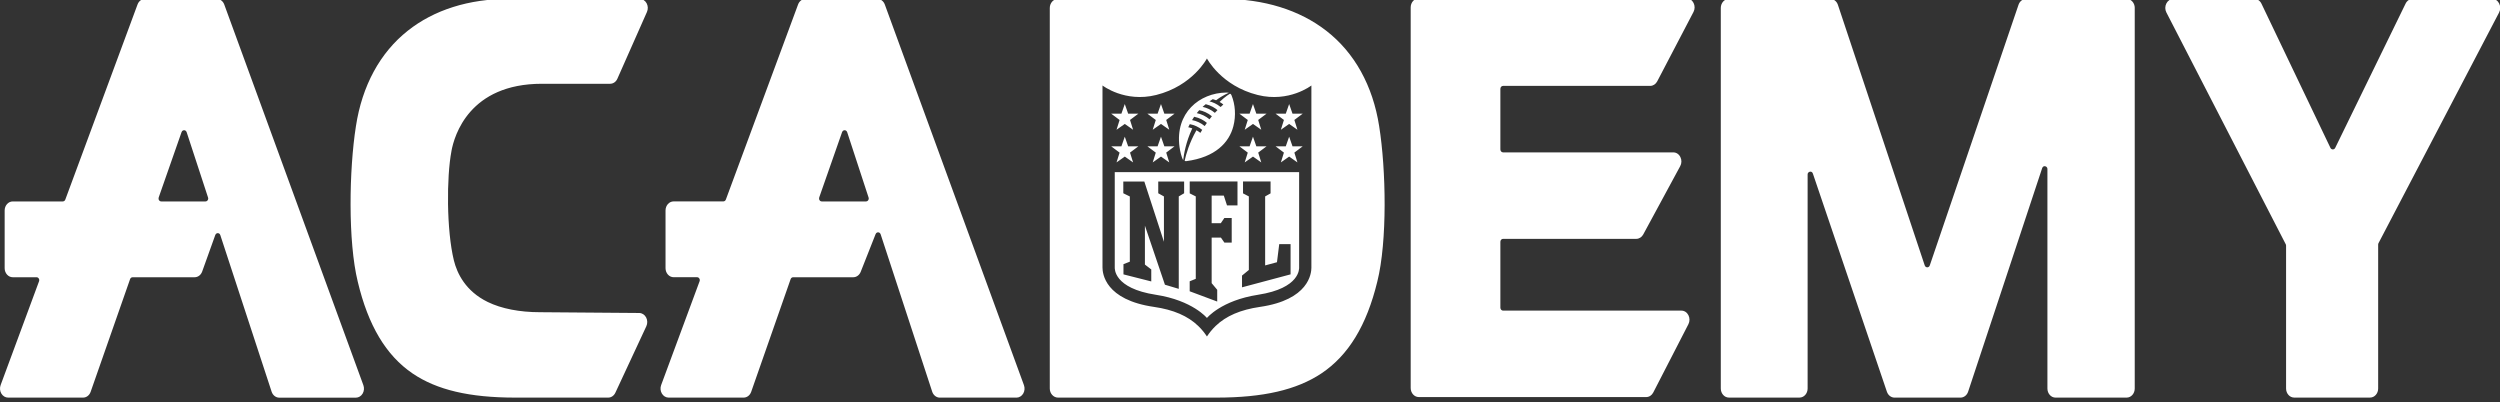 <svg width="410" height="66" viewBox="0 0 410 66" fill="none" xmlns="http://www.w3.org/2000/svg">
<rect x="0" y="0" width="410" height="66" fill="#333333" stroke="none"/>
<g clip-path="url(#clip0_652_57105)">
<path d="M145.109 0.741C144.904 0.183 144.421 -0.179 143.88 -0.179H132.109C131.568 -0.179 131.09 0.178 130.884 0.737L119.041 32.727C118.974 32.91 118.813 33.03 118.63 33.03H110.474C109.741 33.03 109.147 33.696 109.147 34.514V43.98C109.147 44.797 109.741 45.463 110.474 45.463H114.322C114.478 45.463 114.613 45.544 114.697 45.687C114.773 45.821 114.791 45.977 114.733 46.125L108.427 63.156C108.258 63.612 108.302 64.126 108.544 64.537C108.789 64.957 109.205 65.207 109.652 65.207H121.955C122.505 65.207 122.992 64.837 123.193 64.265L129.664 45.776C129.727 45.588 129.897 45.468 130.08 45.468H139.939C140.462 45.468 140.94 45.119 141.154 44.583L143.599 38.393C143.706 38.121 143.938 38.103 144.005 38.103C144.077 38.103 144.327 38.125 144.426 38.425L152.881 64.238C153.073 64.819 153.574 65.212 154.128 65.212H166.699C167.146 65.212 167.562 64.962 167.808 64.546C168.049 64.135 168.094 63.621 167.928 63.17L145.109 0.741ZM134.397 32.811C134.317 32.682 134.303 32.525 134.352 32.378L138.102 21.666C138.205 21.38 138.446 21.357 138.517 21.357C138.589 21.357 138.839 21.38 138.938 21.679L142.446 32.391C142.495 32.534 142.477 32.691 142.397 32.82C142.312 32.959 142.178 33.035 142.026 33.035H134.768C134.616 33.035 134.477 32.954 134.397 32.816V32.811ZM277.746 0.487C277.979 0.951 277.974 1.501 277.733 1.962L271.78 13.349C271.543 13.8 271.105 14.086 270.636 14.086H246.503C246.257 14.086 246.061 14.301 246.061 14.569V24.508C246.061 24.771 246.262 24.991 246.503 24.991H274.421C274.913 24.991 275.346 25.277 275.583 25.759C275.816 26.229 275.807 26.783 275.557 27.243L269.488 38.456C269.251 38.898 268.813 39.171 268.352 39.171H246.503C246.257 39.171 246.061 39.39 246.061 39.654V50.46C246.061 50.723 246.262 50.942 246.503 50.942H275.749C276.231 50.942 276.665 51.224 276.902 51.693C277.134 52.153 277.134 52.703 276.902 53.163L271.132 64.376C270.895 64.837 270.457 65.118 269.984 65.118H232.68C231.948 65.118 231.353 64.452 231.353 63.634V1.215C231.353 0.397 231.948 -0.269 232.68 -0.269H276.589C277.076 -0.269 277.51 0.013 277.746 0.487ZM36.779 0.741C36.574 0.183 36.091 -0.179 35.55 -0.179H23.779C23.238 -0.179 22.76 0.178 22.555 0.737L10.711 32.731C10.645 32.914 10.484 33.035 10.3 33.035H2.091C1.358 33.035 0.763 33.701 0.763 34.519V43.984C0.763 44.802 1.358 45.468 2.091 45.468H5.992C6.149 45.468 6.283 45.548 6.368 45.691C6.444 45.825 6.457 45.982 6.403 46.129L0.102 63.156C-0.068 63.612 -0.023 64.126 0.218 64.537C0.464 64.957 0.88 65.207 1.326 65.207H13.625C14.175 65.207 14.662 64.837 14.863 64.265L21.334 45.776C21.397 45.588 21.567 45.468 21.75 45.468H31.922C32.467 45.468 32.95 45.101 33.155 44.538L35.305 38.545C35.407 38.259 35.644 38.237 35.716 38.237C35.787 38.237 36.038 38.259 36.132 38.559L44.547 64.242C44.739 64.823 45.239 65.216 45.794 65.216H58.365C58.812 65.216 59.227 64.966 59.473 64.551C59.715 64.139 59.759 63.626 59.594 63.174L36.779 0.741ZM26.027 32.378L29.776 21.666C29.879 21.38 30.121 21.357 30.192 21.357C30.264 21.357 30.514 21.38 30.612 21.679L34.12 32.391C34.17 32.534 34.152 32.691 34.071 32.82C33.986 32.959 33.852 33.035 33.7 33.035H26.443C26.291 33.035 26.152 32.954 26.072 32.816C25.991 32.686 25.978 32.53 26.027 32.382V32.378ZM350.096 1.305V63.724C350.096 64.542 349.501 65.207 348.769 65.207H337.104C336.371 65.207 335.777 64.542 335.777 63.724V27.739C335.777 27.359 335.482 27.256 335.321 27.256C335.209 27.256 335.008 27.297 334.914 27.578L322.772 64.238C322.58 64.819 322.079 65.207 321.53 65.207H310.697C310.147 65.207 309.651 64.823 309.454 64.251L297.312 28.468C297.218 28.19 297.017 28.15 296.905 28.15C296.749 28.15 296.449 28.253 296.449 28.633V63.719C296.449 64.537 295.855 65.203 295.122 65.203H283.538C282.805 65.203 282.211 64.537 282.211 63.719V1.305C282.211 0.487 282.805 -0.179 283.538 -0.179H300.172C300.726 -0.179 301.222 0.21 301.414 0.786L315.653 43.524C315.751 43.819 315.997 43.841 316.068 43.841C316.14 43.841 316.386 43.819 316.484 43.528L331.04 0.777C331.236 0.205 331.733 -0.179 332.282 -0.179H348.773C349.506 -0.179 350.1 0.487 350.1 1.305H350.096ZM409.852 2.051L390.076 39.877C390.04 39.949 390.018 40.033 390.018 40.114V63.719C390.018 64.537 389.424 65.203 388.691 65.203H376.244C375.511 65.203 374.917 64.537 374.917 63.719V40.288C374.917 40.208 374.899 40.123 374.859 40.051L355.284 2.037C355.048 1.577 355.048 1.027 355.284 0.567C355.526 0.098 355.955 -0.184 356.437 -0.184H369.706C370.198 -0.184 370.645 0.116 370.877 0.598L382.188 24.244C382.264 24.405 382.412 24.503 382.581 24.503C382.751 24.503 382.894 24.41 382.975 24.249L394.518 0.59C394.751 0.111 395.198 -0.184 395.685 -0.184H408.708C409.195 -0.184 409.628 0.098 409.865 0.572C410.097 1.036 410.093 1.586 409.852 2.046V2.051ZM74.038 24.785C73.225 29.022 73.225 37.772 74.436 42.71C74.963 44.842 76.353 47.751 79.991 49.526C82.243 50.62 85.206 51.202 88.562 51.202L104.83 51.331C105.299 51.331 105.724 51.608 105.965 52.06C106.197 52.502 106.211 53.043 106.001 53.499L100.919 64.408C100.687 64.899 100.24 65.207 99.744 65.207H84.5C76.988 65.207 71.634 63.947 67.656 61.243C63.312 58.289 60.376 53.369 58.673 46.201C57.051 39.582 57.252 27.815 58.37 20.709C59.384 14.059 62.325 8.643 66.87 5.045C71.178 1.622 76.898 -0.179 83.405 -0.179H104.91C105.375 -0.179 105.8 0.085 106.045 0.531C106.282 0.969 106.305 1.501 106.099 1.962L101.25 12.911C101.027 13.42 100.571 13.738 100.061 13.738H88.875C76.979 13.738 74.507 22.193 74.034 24.785H74.038ZM183.606 25.026L182.238 23.998H183.91L184.464 22.416L185.018 23.998H186.689L185.322 25.026L185.827 26.635L184.468 25.679L183.11 26.635L183.615 25.026H183.606ZM204.628 25.026L203.261 23.998H204.932L205.486 22.416L206.04 23.998H207.712L206.344 25.026L206.849 26.635L205.491 25.679L204.132 26.635L204.637 25.026H204.628ZM183.606 19.672L182.238 18.645H183.91L184.464 17.062L185.018 18.645H186.689L185.322 19.672L185.827 21.281L184.468 20.325L183.11 21.281L183.615 19.672H183.606ZM194.045 26.264C194.144 25.33 194.492 23.265 195.534 21.053C195.172 20.924 194.872 20.87 194.872 20.87C194.979 20.647 195.127 20.361 195.127 20.361C195.896 20.504 196.579 20.83 197.165 21.295C197.022 21.523 196.928 21.674 196.861 21.791C196.655 21.63 196.445 21.487 196.217 21.362C195.047 23.404 194.506 25.335 194.287 26.349C194.3 26.412 194.425 26.443 194.528 26.43C199.337 25.808 201.589 23.355 202.273 20.696C202.724 18.953 202.577 17.13 201.974 15.641C201.933 15.539 201.848 15.364 201.71 15.378C201.71 15.378 201.004 15.748 200.012 16.718C200.235 16.843 200.485 17.022 200.628 17.138C200.481 17.273 200.324 17.416 200.186 17.55C199.542 17.018 198.872 16.75 198.354 16.625C198.528 16.499 198.707 16.379 198.89 16.262C199.167 16.334 199.44 16.441 199.44 16.441C200.557 15.592 201.522 15.226 201.522 15.226C201.522 15.226 201.41 15.172 201.111 15.177C196.722 15.235 192.678 18.51 193.442 24.119C193.523 24.713 193.755 25.795 194.05 26.269L194.045 26.264ZM197.737 17.085C198.644 17.304 199.252 17.71 199.668 18.055C199.52 18.206 199.377 18.354 199.239 18.506C198.631 18.005 197.947 17.679 197.223 17.527C197.397 17.362 197.58 17.219 197.737 17.089V17.085ZM196.678 18.072C197.29 18.18 198.072 18.502 198.751 19.065C198.613 19.23 198.483 19.4 198.358 19.565C197.777 19.078 197.071 18.716 196.271 18.555C196.392 18.399 196.535 18.229 196.673 18.072H196.678ZM195.847 19.149C196.722 19.324 197.433 19.73 197.929 20.155C197.799 20.338 197.679 20.512 197.572 20.673C196.946 20.151 196.217 19.833 195.498 19.695C195.498 19.695 195.717 19.337 195.842 19.149H195.847ZM189.541 25.026L188.173 23.998H189.845L190.399 22.416L190.953 23.998H192.624L191.257 25.026L191.762 26.635L190.403 25.679L189.045 26.635L189.55 25.026H189.541ZM189.541 19.672L188.173 18.645H189.845L190.399 17.062L190.953 18.645H192.624L191.257 19.672L191.762 21.281L190.403 20.325L189.045 21.281L189.55 19.672H189.541ZM226.182 20.691C225.146 14.05 222.147 8.638 217.504 5.041C213.106 1.626 207.265 -0.179 200.619 -0.179H173.519C172.773 -0.179 172.165 0.487 172.165 1.305V63.724C172.165 64.542 172.773 65.207 173.519 65.207H199.502C207.171 65.207 212.637 63.947 216.704 61.243C221.137 58.289 224.14 53.36 225.879 46.174C227.532 39.573 227.322 27.806 226.182 20.696V20.691ZM215.072 43.854C215.072 44.869 214.648 49.173 206.617 50.334C203.444 50.795 201.075 51.814 199.373 53.45C198.76 54.039 198.296 54.638 197.938 55.184C197.58 54.634 197.116 54.035 196.503 53.45C194.801 51.814 192.432 50.79 189.264 50.334C181.233 49.173 180.808 44.869 180.808 43.854V14.019C180.808 14.019 184.464 16.861 189.608 15.579C195.61 14.077 197.938 9.586 197.938 9.586C197.938 9.586 200.271 14.082 206.268 15.579C211.417 16.866 215.068 14.019 215.068 14.019V43.854H215.072ZM210.563 25.026L209.196 23.998H210.867L211.421 22.416L211.971 23.998H213.642L212.275 25.026L212.78 26.635L211.421 25.679L210.063 26.635L210.563 25.026ZM204.628 19.672L203.261 18.645H204.932L205.486 17.062L206.04 18.645H207.712L206.344 19.672L206.849 21.281L205.491 20.325L204.132 21.281L204.637 19.672H204.628ZM210.563 19.672L209.196 18.645H210.867L211.421 17.062L211.971 18.645H213.642L212.275 19.672L212.78 21.281L211.421 20.325L210.063 21.281L210.563 19.672ZM213.061 28.226H182.819V43.85C182.819 44.015 182.614 47.273 189.55 48.341C195.605 49.275 197.938 52.149 197.938 52.149C197.938 52.149 200.271 49.275 206.326 48.341C213.267 47.269 213.057 44.015 213.057 43.85V28.226H213.061ZM194.206 31.69L193.317 32.212V47.371L191.047 46.692L187.766 37.008V43.39L188.808 44.19V46.156L184.249 44.998V43.323L185.291 42.916V32.221L184.222 31.694V29.768H187.668L190.886 39.649V32.217L189.952 31.694V29.768H194.197V31.694L194.206 31.69ZM202.948 33.683H201.227L200.704 32.074H198.711V36.61H200.208L200.798 35.748H202V39.783H200.798L200.231 38.965H198.711V46.438L199.623 47.528V49.454L195.109 47.769V46.134L196.106 45.727V32.212L195.114 31.712V29.764H202.948V33.683ZM211.658 44.994L203.69 47.121V45.195L204.811 44.275V32.212L203.855 31.712V29.764H208.373V31.712L207.484 32.212V43.528L209.423 43.005L209.794 40.038H211.654V44.994H211.658Z" fill="white"/>
</g>
<defs>
<clipPath id="clip0_652_57105">
<rect width="410" height="65.664" fill="white"/>
</clipPath>
</defs>
</svg>
